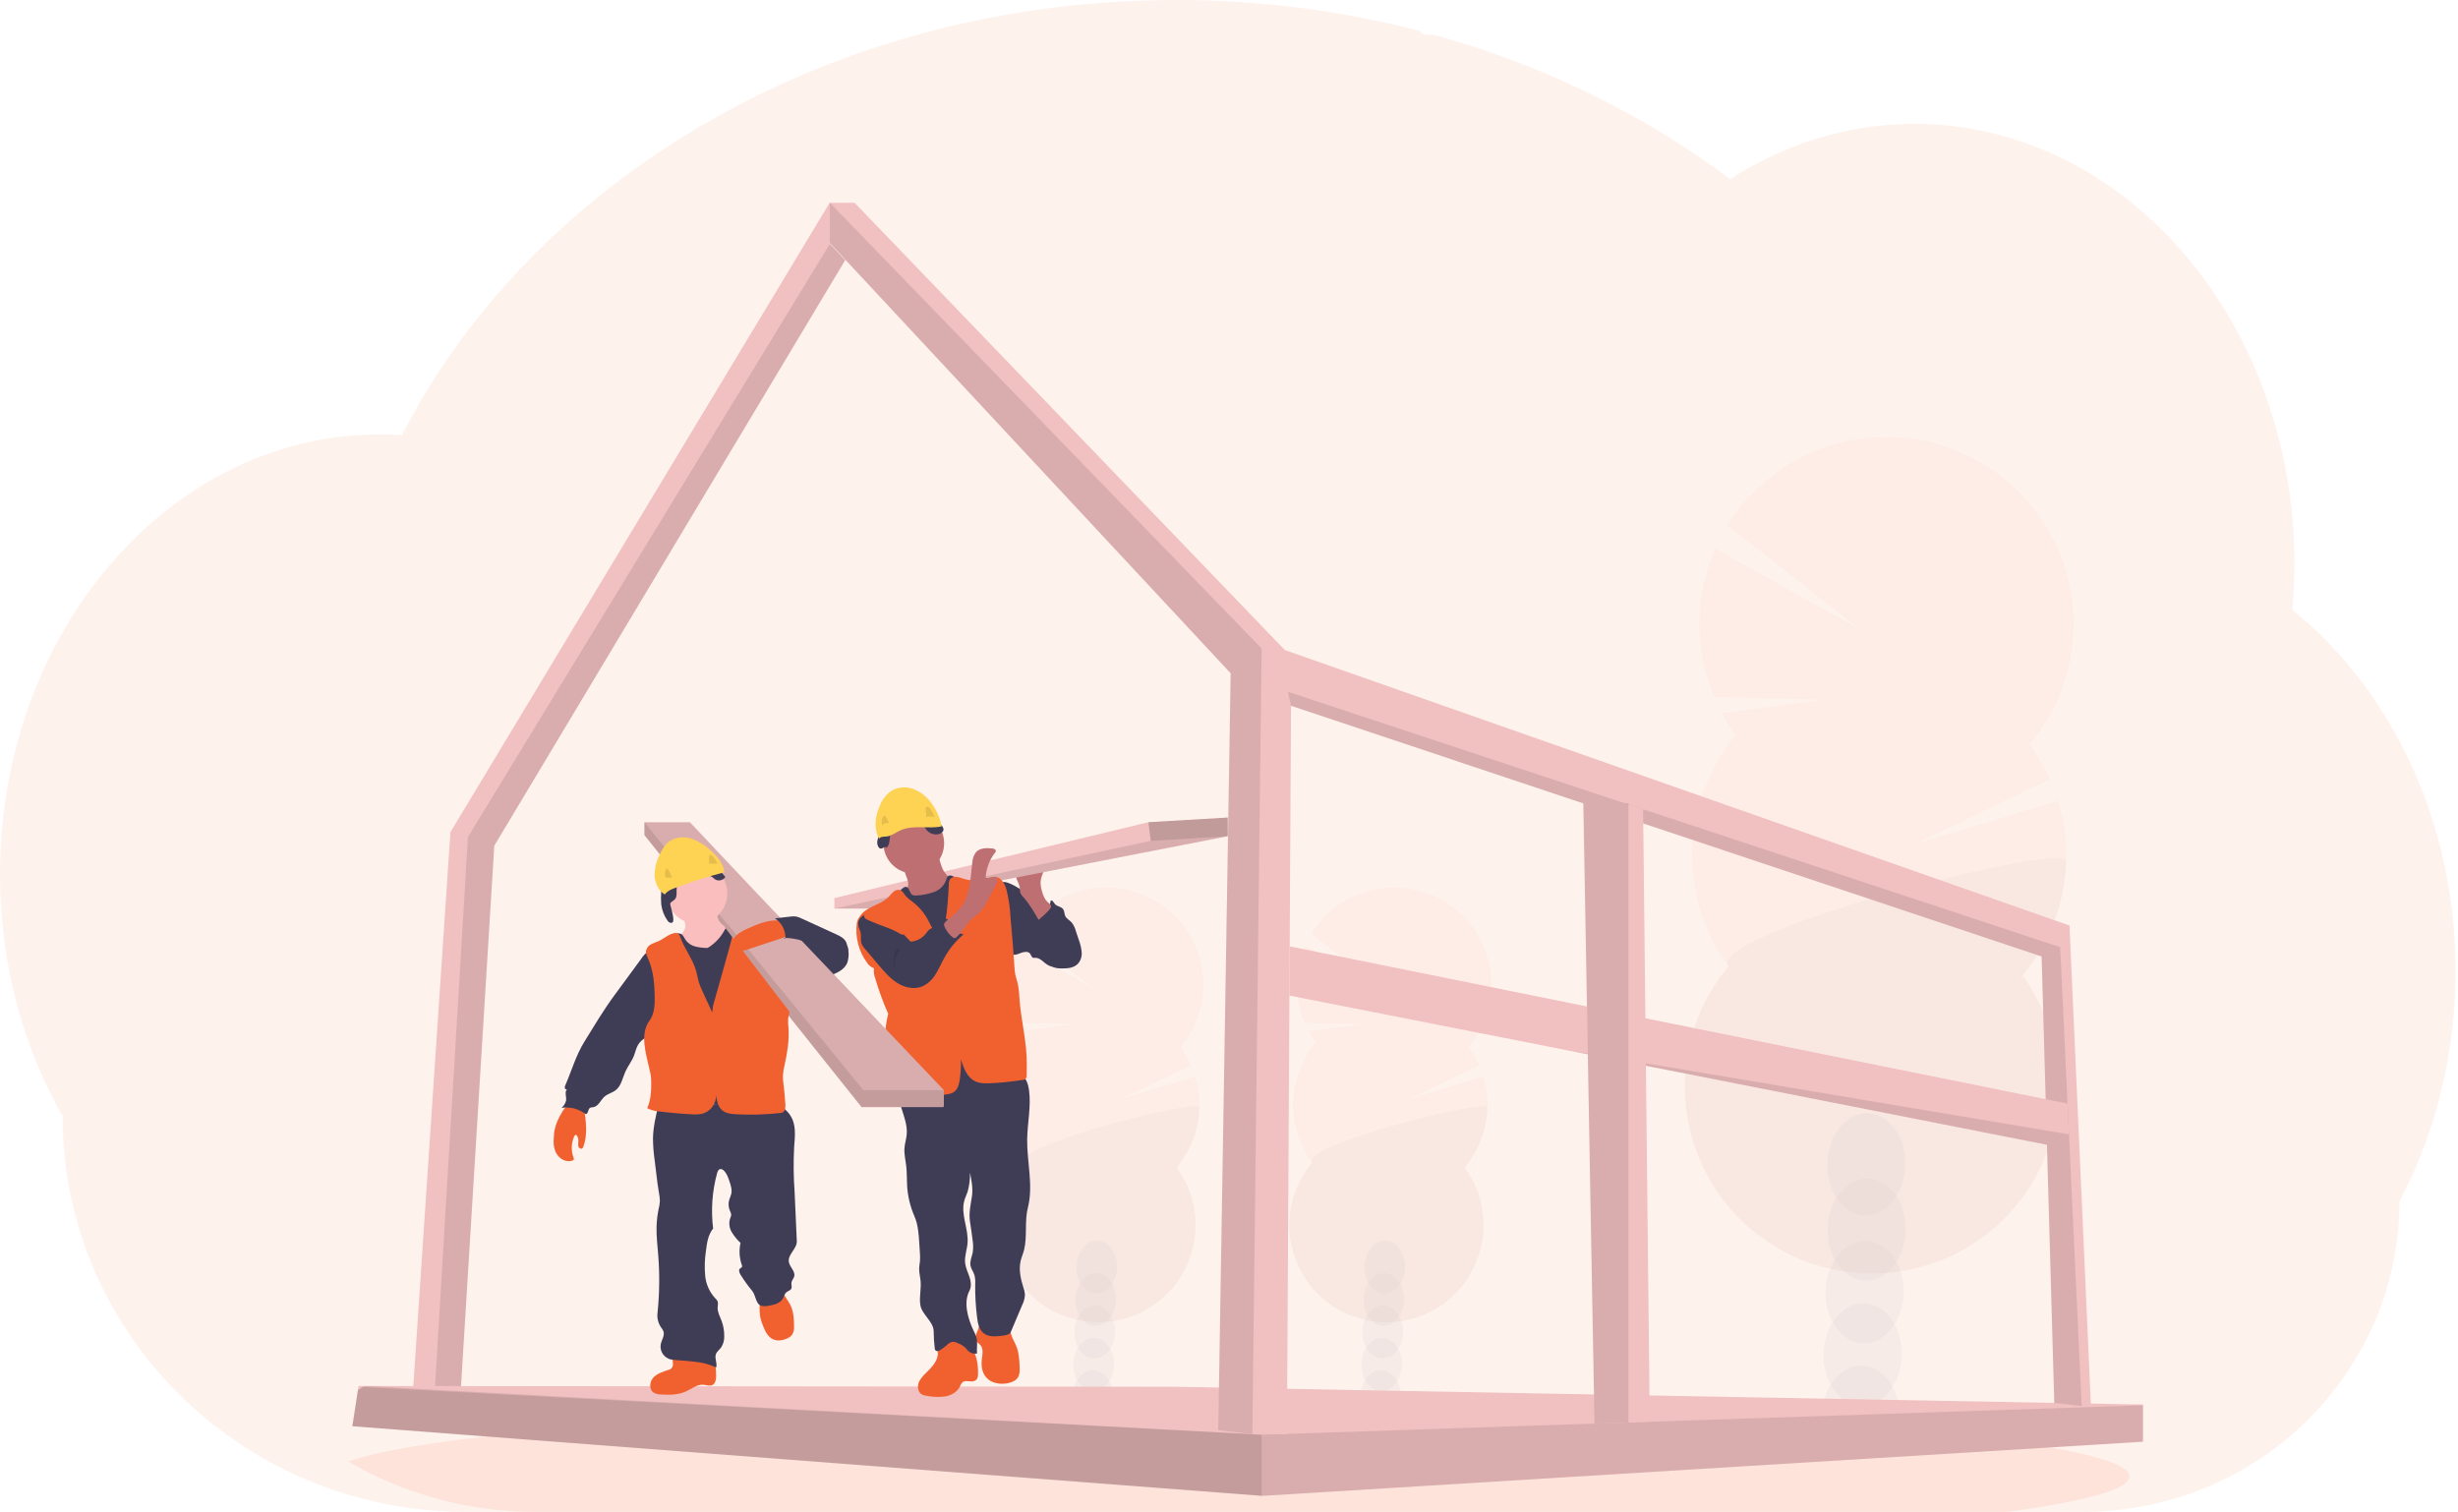 <svg width="673" height="414" viewBox="0 0 673 414" fill="none" xmlns="http://www.w3.org/2000/svg">
<path opacity="0.1" d="M672.336 265.913C672.347 277.13 670.992 288.307 668.3 299.196C667.394 302.865 666.342 306.457 665.143 309.974C663.677 314.314 661.977 318.572 660.052 322.729C659.081 324.832 658.056 326.893 656.975 328.913C656.993 340.415 654.627 351.797 650.028 362.338C641.714 381.251 626.889 396.543 608.255 405.427C596.605 410.993 583.872 413.919 570.964 414H127.641C107.917 414.042 88.533 408.854 71.461 398.964L71.198 398.815C68.767 397.391 66.396 395.882 64.086 394.289C58.889 390.695 54.006 386.665 49.49 382.243C43.378 376.263 37.992 369.582 33.444 362.338C22.763 345.359 17.105 325.697 17.125 305.631C6.308 286.629 0 263.867 0 239.408C0 208.549 10.024 180.398 26.492 159.087C29.925 154.635 33.686 150.446 37.743 146.555C41.745 142.704 46.048 139.179 50.609 136.011C54.258 133.474 58.072 131.183 62.025 129.154C63.675 128.313 65.33 127.519 67.014 126.782C68.493 126.125 69.988 125.513 71.501 124.936C73.316 124.246 75.154 123.612 77.015 123.033C78.876 122.454 80.712 121.947 82.524 121.513C85.187 120.861 87.897 120.332 90.652 119.924C92.935 119.587 95.219 119.353 97.502 119.176C99.317 119.038 101.149 118.964 102.993 118.941H103.992C106.024 118.941 108.045 119.021 110.049 119.158C110.26 118.736 110.488 118.307 110.699 117.89C111.498 116.364 112.326 114.844 113.16 113.358C113.158 113.345 113.158 113.331 113.16 113.318C113.302 113.055 113.445 112.798 113.593 112.547C114.267 111.329 114.969 110.123 115.688 108.929C116.019 108.358 116.345 107.82 116.681 107.283C116.753 107.15 116.831 107.02 116.916 106.895C117.258 106.323 117.606 105.752 117.96 105.18C119.722 102.361 121.554 99.591 123.457 96.871L123.942 96.174C124.239 95.751 124.513 95.339 124.844 94.916C125.632 93.814 126.443 92.705 127.259 91.619C127.83 90.842 128.4 90.07 129.017 89.333C130.501 87.428 132.023 85.523 133.583 83.618C135.144 81.713 136.765 79.833 138.447 77.978C138.675 77.721 138.904 77.469 139.143 77.218L141.581 74.555C141.701 74.429 141.803 74.315 141.917 74.201C142.209 73.886 142.488 73.572 142.802 73.269C144.109 71.88 145.451 70.52 146.798 69.166C153.654 62.33 160.958 55.959 168.66 50.096C168.963 49.856 169.271 49.627 169.574 49.398C171.024 48.307 172.496 47.227 173.969 46.164C182.07 40.346 190.537 35.058 199.319 30.334C199.924 29.985 200.541 29.66 201.163 29.34C209.036 25.17 217.133 21.438 225.417 18.162C229.932 16.373 234.55 14.693 239.197 13.156C242.291 12.138 245.396 11.173 248.541 10.264C253.458 8.847 258.409 7.576 263.394 6.452C278.081 3.153 293.022 1.115 308.055 0.36C312.621 0.128 317.239 0.008 321.909 0C344.439 -0.03 366.881 2.812 388.695 8.458C388.92 8.799 389.229 9.077 389.591 9.266C389.954 9.455 390.358 9.549 390.767 9.538H392.685C393.518 9.767 394.346 9.995 395.179 10.235C399.833 11.576 404.421 13.041 408.942 14.63L410.083 15.041C421.242 19.014 432.098 23.788 442.569 29.328C452.007 34.31 461.095 39.931 469.768 46.153C471.104 47.113 472.421 48.08 473.718 49.056C475.294 48.046 476.896 47.078 478.525 46.153C484.815 42.566 491.495 39.715 498.435 37.655C512.944 33.356 528.296 32.755 543.096 35.906C562.076 39.935 579.258 49.936 593.134 64.16C598.784 69.98 603.814 76.373 608.141 83.236C608.455 83.727 608.769 84.224 609.072 84.727C612.791 90.801 615.987 97.181 618.627 103.797C618.724 104.043 618.821 104.272 618.907 104.512C621.344 110.707 623.309 117.078 624.786 123.57C624.855 123.902 624.935 124.227 625.003 124.559C626.385 130.842 627.323 137.214 627.812 143.629C627.812 143.858 627.812 144.092 627.857 144.332C628.097 147.65 628.219 151.003 628.223 154.39C628.223 157.419 628.12 160.425 627.931 163.408C627.931 163.734 627.886 164.071 627.857 164.408C627.806 165.271 627.732 166.122 627.657 166.991C632.017 170.512 636.097 174.365 639.862 178.518C641.525 180.335 643.134 182.221 644.691 184.175C649.432 190.124 653.598 196.509 657.135 203.245C666.787 221.487 672.336 242.946 672.336 265.913Z" fill="#F2794C"/>
<path opacity="0.1" d="M583.074 404.281C583.074 407.825 570.867 411.146 549.564 414H146.637C128.709 414.038 111.092 409.328 95.575 400.348L95.337 400.213C101.459 397.982 112.509 395.901 127.55 394.023L128.224 393.94C134.968 393.115 142.507 392.331 150.745 391.589C150.953 391.589 151.166 391.558 151.373 391.532C157.91 390.951 164.864 390.406 172.235 389.898C172.468 389.898 172.696 389.856 172.93 389.846C175.773 389.642 178.675 389.448 181.635 389.265L182.777 389.192C204.333 387.853 228.837 386.785 255.41 386.079H255.441C259.163 385.975 262.924 385.883 266.725 385.804C270.952 385.704 275.23 385.615 279.561 385.539C282.865 385.467 286.212 385.415 289.568 385.363H289.646C304.79 385.135 320.438 385.02 336.438 385.02C376.002 385.02 413.398 385.742 446.534 387.039H446.628C451.722 387.236 456.724 387.454 461.6 387.677L465.751 387.874C471.254 388.137 476.615 388.419 481.834 388.72C543.209 392.212 583.074 397.883 583.074 404.281Z" fill="#F16130"/>
<g opacity="0.2">
<path opacity="0.2" d="M383.571 382.639C383.555 383.198 383.491 383.756 383.379 384.304C379.769 383.73 376.137 383.211 372.484 382.748C372.484 382.603 372.484 382.452 372.484 382.302C372.518 380.746 372.966 379.227 373.782 377.901C374.85 376.21 376.474 375.151 378.264 375.208C380.054 375.266 381.605 376.423 382.565 378.171C383.291 379.545 383.638 381.087 383.571 382.639Z" fill="#3F3D56"/>
<path opacity="0.2" d="M383.869 373.772C383.996 369.759 381.615 366.428 378.55 366.331C375.486 366.234 372.899 369.409 372.772 373.421C372.646 377.434 375.027 380.766 378.091 380.863C381.156 380.959 383.743 377.785 383.869 373.772Z" fill="#3F3D56"/>
<path opacity="0.2" d="M384.152 364.889C384.279 360.876 381.898 357.544 378.834 357.447C375.769 357.351 373.182 360.525 373.056 364.538C372.929 368.551 375.31 371.882 378.374 371.979C381.439 372.076 384.026 368.902 384.152 364.889Z" fill="#3F3D56"/>
<path opacity="0.2" d="M384.43 356.005C384.557 351.992 382.176 348.661 379.112 348.564C376.047 348.467 373.46 351.642 373.333 355.655C373.207 359.667 375.588 362.999 378.652 363.096C381.717 363.193 384.304 360.018 384.43 356.005Z" fill="#3F3D56"/>
<path opacity="0.2" d="M384.708 347.122C384.835 343.109 382.454 339.777 379.389 339.681C376.325 339.584 373.738 342.758 373.611 346.771C373.484 350.784 375.866 354.115 378.93 354.212C381.995 354.309 384.581 351.135 384.708 347.122Z" fill="#3F3D56"/>
<path opacity="0.2" d="M360.277 285.484C359.546 284.495 358.887 283.454 358.305 282.371L372.967 280.435L357.185 280.057C355.776 276.715 355.064 273.122 355.092 269.496C355.12 265.871 355.886 262.289 357.346 258.969L378.16 270.618L359.094 255.654C361.017 252.542 363.561 249.861 366.568 247.777C369.574 245.694 372.977 244.252 376.565 243.543C380.153 242.834 383.849 242.872 387.421 243.656C390.994 244.439 394.366 245.951 397.329 248.097C400.291 250.243 402.779 252.976 404.637 256.127C406.495 259.277 407.684 262.777 408.129 266.408C408.575 270.039 408.266 273.722 407.224 277.228C406.182 280.735 404.428 283.988 402.072 286.786C403.209 288.325 404.174 289.983 404.952 291.731L385.709 300.967L406.114 294.829C407.399 299.07 407.606 303.564 406.716 307.904C405.827 312.245 403.868 316.295 401.019 319.688C403.981 323.708 405.753 328.481 406.131 333.46C406.509 338.44 405.478 343.425 403.157 347.847C400.835 352.268 397.316 355.946 393.003 358.462C388.689 360.977 383.755 362.227 378.764 362.07C373.774 361.913 368.928 360.354 364.782 357.572C360.635 354.79 357.355 350.897 355.316 346.338C353.278 341.779 352.563 336.739 353.254 331.793C353.945 326.847 356.014 322.196 359.224 318.37C355.684 313.566 353.862 307.712 354.051 301.748C354.239 295.783 356.426 290.055 360.261 285.484H360.277Z" fill="#F16130"/>
<path opacity="0.1" d="M407.245 303.427C407.063 309.395 404.869 315.126 401.019 319.688C403.981 323.708 405.753 328.481 406.131 333.46C406.509 338.44 405.478 343.425 403.157 347.847C400.835 352.268 397.316 355.946 393.003 358.462C388.689 360.977 383.755 362.227 378.764 362.07C373.774 361.913 368.928 360.354 364.782 357.572C360.635 354.79 357.355 350.897 355.316 346.338C353.278 341.779 352.563 336.739 353.254 331.793C353.945 326.847 356.014 322.196 359.224 318.371C355.815 313.737 407.338 300.443 407.245 303.427Z" fill="black"/>
</g>
<g opacity="0.2">
<path opacity="0.2" d="M304.712 382.639C304.696 383.198 304.632 383.756 304.52 384.304C300.91 383.73 297.278 383.211 293.625 382.748C293.625 382.603 293.625 382.452 293.625 382.302C293.659 380.746 294.107 379.227 294.923 377.901C295.991 376.21 297.615 375.151 299.405 375.208C301.195 375.266 302.746 376.423 303.706 378.171C304.432 379.545 304.779 381.087 304.712 382.639Z" fill="#3F3D56"/>
<path opacity="0.2" d="M305.005 373.774C305.132 369.761 302.75 366.43 299.686 366.333C296.622 366.236 294.035 369.411 293.908 373.424C293.781 377.436 296.162 380.768 299.227 380.865C302.291 380.962 304.878 377.787 305.005 373.774Z" fill="#3F3D56"/>
<path opacity="0.2" d="M305.288 364.891C305.415 360.878 303.033 357.546 299.969 357.45C296.905 357.353 294.318 360.527 294.191 364.54C294.064 368.553 296.445 371.884 299.51 371.981C302.574 372.078 305.161 368.904 305.288 364.891Z" fill="#3F3D56"/>
<path opacity="0.2" d="M305.566 356.007C305.692 351.995 303.311 348.663 300.247 348.566C297.182 348.469 294.596 351.644 294.469 355.657C294.342 359.67 296.723 363.001 299.788 363.098C302.852 363.195 305.439 360.02 305.566 356.007Z" fill="#3F3D56"/>
<path opacity="0.2" d="M305.844 347.124C305.97 343.111 303.589 339.78 300.525 339.683C297.46 339.586 294.873 342.76 294.747 346.773C294.62 350.786 297.001 354.118 300.066 354.214C303.13 354.311 305.717 351.137 305.844 347.124Z" fill="#3F3D56"/>
<path opacity="0.2" d="M281.418 285.484C280.687 284.495 280.029 283.454 279.446 282.371L294.108 280.435L278.326 280.057C276.917 276.715 276.205 273.122 276.233 269.496C276.261 265.871 277.027 262.289 278.487 258.969L299.301 270.618L280.235 255.654C282.158 252.542 284.703 249.861 287.709 247.777C290.715 245.694 294.118 244.252 297.706 243.543C301.294 242.834 304.99 242.872 308.562 243.656C312.135 244.439 315.508 245.951 318.47 248.097C321.432 250.243 323.92 252.976 325.778 256.127C327.636 259.277 328.825 262.777 329.27 266.408C329.716 270.039 329.407 273.722 328.365 277.228C327.323 280.735 325.569 283.988 323.213 286.786C324.35 288.325 325.315 289.983 326.093 291.731L306.85 300.967L327.255 294.829C328.54 299.07 328.747 303.564 327.857 307.904C326.968 312.245 325.009 316.295 322.16 319.688C325.122 323.708 326.894 328.481 327.272 333.46C327.65 338.44 326.619 343.425 324.298 347.847C321.976 352.268 318.458 355.946 314.144 358.462C309.83 360.977 304.896 362.227 299.906 362.07C294.915 361.913 290.069 360.354 285.923 357.572C281.776 354.79 278.496 350.897 276.458 346.338C274.419 341.779 273.704 336.739 274.395 331.793C275.086 326.847 277.155 322.196 280.365 318.37C276.825 313.566 275.004 307.712 275.192 301.748C275.38 295.783 277.567 290.055 281.402 285.484H281.418Z" fill="#F16130"/>
<path opacity="0.1" d="M328.386 303.427C328.204 309.395 326.01 315.126 322.16 319.688C325.122 323.708 326.894 328.481 327.272 333.46C327.65 338.44 326.619 343.425 324.298 347.847C321.976 352.268 318.458 355.946 314.144 358.462C309.83 360.977 304.896 362.227 299.906 362.07C294.915 361.913 290.069 360.354 285.923 357.572C281.776 354.79 278.496 350.897 276.458 346.338C274.419 341.779 273.704 336.739 274.395 331.793C275.086 326.847 277.155 322.196 280.365 318.371C276.956 313.737 328.479 300.443 328.386 303.427Z" fill="black"/>
</g>
<g opacity="0.2">
<path opacity="0.2" d="M520.122 388.315C520.082 389.375 519.956 390.431 519.743 391.47C512.791 390.36 505.789 389.367 498.737 388.492C498.737 388.211 498.737 387.926 498.737 387.636C498.802 384.639 499.666 381.714 501.237 379.162C503.312 375.909 506.425 373.87 509.865 373.974C513.305 374.077 516.298 376.314 518.166 379.681C519.574 382.334 520.25 385.314 520.122 388.315Z" fill="#3F3D56"/>
<path opacity="0.2" d="M520.686 371.232C520.931 363.504 516.344 357.089 510.441 356.902C504.539 356.715 499.556 362.829 499.312 370.557C499.068 378.284 503.655 384.7 509.557 384.887C515.459 385.073 520.442 378.96 520.686 371.232Z" fill="#3F3D56"/>
<path opacity="0.2" d="M521.226 354.129C521.47 346.402 516.883 339.986 510.981 339.799C505.078 339.613 500.095 345.726 499.851 353.454C499.607 361.182 504.194 367.598 510.096 367.784C515.999 367.971 520.982 361.857 521.226 354.129Z" fill="#3F3D56"/>
<path opacity="0.2" d="M521.77 337.027C522.014 329.299 517.427 322.884 511.525 322.697C505.622 322.511 500.64 328.624 500.395 336.352C500.151 344.079 504.738 350.495 510.641 350.682C516.543 350.868 521.526 344.755 521.77 337.027Z" fill="#3F3D56"/>
<path opacity="0.2" d="M521.701 319.146C521.933 311.415 517.334 305.004 511.428 304.826C505.523 304.649 500.548 310.773 500.316 318.505C500.084 326.236 504.683 332.648 510.588 332.825C516.494 333.002 521.469 326.878 521.701 319.146Z" fill="#3F3D56"/>
<path opacity="0.2" d="M475.271 201.28C473.871 199.376 472.604 197.377 471.478 195.298L499.702 191.572L469.325 190.841C466.612 184.409 465.239 177.491 465.291 170.511C465.343 163.531 466.818 156.634 469.626 150.244L509.704 172.664L473.004 143.856C476.715 137.881 481.616 132.734 487.403 128.736C493.19 124.738 499.738 121.975 506.64 120.619C513.541 119.264 520.648 119.344 527.516 120.855C534.385 122.367 540.869 125.277 546.565 129.405C552.26 133.532 557.044 138.788 560.619 144.846C564.194 150.904 566.483 157.633 567.343 164.614C568.204 171.596 567.618 178.68 565.621 185.424C563.625 192.169 560.26 198.43 555.738 203.818C557.924 206.783 559.783 209.975 561.284 213.339L524.236 231.131L563.515 219.301C565.991 227.455 566.394 236.097 564.688 244.446C562.982 252.795 559.221 260.587 553.746 267.116C559.448 274.855 562.858 284.042 563.585 293.628C564.312 303.214 562.327 312.811 557.857 321.321C553.388 329.832 546.614 336.913 538.31 341.755C530.006 346.597 520.508 349.004 510.9 348.701C501.293 348.398 491.965 345.397 483.983 340.042C476 334.687 469.686 327.193 465.761 318.417C461.837 309.642 460.46 299.939 461.79 290.418C463.119 280.897 467.101 271.943 473.279 264.578C466.469 255.33 462.963 244.062 463.325 232.582C463.686 221.102 467.893 210.077 475.271 201.275V201.28Z" fill="#F16130"/>
<path opacity="0.1" d="M565.699 235.817C565.359 247.299 561.155 258.331 553.767 267.126C559.469 274.865 562.878 284.053 563.605 293.638C564.332 303.224 562.348 312.821 557.878 321.332C553.409 329.843 546.635 336.924 538.331 341.765C530.027 346.607 520.528 349.014 510.921 348.711C501.314 348.408 491.986 345.408 484.004 340.052C476.021 334.697 469.707 327.203 465.782 318.428C461.858 309.652 460.481 299.95 461.811 290.429C463.14 280.908 467.121 271.953 473.299 264.589C466.69 255.659 565.881 230.073 565.699 235.817Z" fill="black"/>
</g>
<path d="M112.514 389.229L117.957 389.213H125.63L135.332 231.588L231.41 71.239L227.234 66.756V55.403L123.326 227.873L112.514 389.229Z" fill="#F1C0C0"/>
<path opacity="0.1" d="M118.538 389.213H125.63L135.332 231.588L231.41 71.239L227.234 66.756L128.131 229.186L118.538 389.213Z" fill="black"/>
<path d="M96.478 390.541L345.429 409.595L345.641 409.61L586.571 394.791L586.753 394.781V384.605L321.278 379.733L99.793 379.52H98.174L97.998 380.662L96.478 390.541Z" fill="#F1C0C0"/>
<path opacity="0.1" d="M96.478 390.541L345.429 409.595L345.641 409.61L586.571 394.791L586.753 394.594V384.818H586.54L345.429 392.871L99.793 379.52H99.757L99.321 379.806L97.998 380.662L96.478 390.541Z" fill="black"/>
<path opacity="0.1" d="M96.478 390.541L345.429 409.595V392.871L99.321 379.806L97.998 380.662L96.478 390.541Z" fill="black"/>
<path d="M227.202 66.543L336.956 184.36L333.563 391.6L342.886 392.726L343.042 392.747H352.365L353.481 193.259L558.996 261.917L562.462 384.164L569.964 385.005L572.506 385.29L566.623 253.438L351.784 178.004L233.983 55.522H227.202V66.543Z" fill="#F1C0C0"/>
<path opacity="0.1" d="M352.635 189.445L353.48 193.259L558.996 261.917L562.462 384.164L569.964 385.005L564.081 259.374L352.635 189.445Z" fill="black"/>
<path opacity="0.1" d="M227.202 66.543L336.956 184.36L333.563 391.6L342.886 392.726L345.429 177.578L227.202 55.522V66.543Z" fill="black"/>
<path d="M353.034 272.616L428.412 287.461L428.438 287.466L560.459 313.478L566.503 311.054L566.483 310.629L566.088 302.197L353.112 259.156L353.034 272.616Z" fill="#F1C0C0"/>
<path opacity="0.1" d="M428.438 287.466L560.459 313.477L566.503 311.054L566.483 310.629L428.438 287.466Z" fill="black"/>
<path d="M433.486 219.986L435.525 332.24L436.578 389.831L445.86 389.519L451.701 389.322L449.886 221.61L445.86 220.271L444.978 219.986H433.486Z" fill="#F1C0C0"/>
<path opacity="0.1" d="M433.569 219.96V219.986L435.525 332.24L436.578 389.83L445.86 389.519V219.96H433.569Z" fill="black"/>
<path d="M288.1 248.654C288.645 248.95 289.165 249.288 289.657 249.666C290.238 250.175 290.76 250.747 291.213 251.373C293.439 254.253 295.493 257.6 295.275 261.232C295.28 261.76 295.18 262.284 294.982 262.774C294.783 263.264 294.49 263.71 294.118 264.086C293.2 264.869 291.882 264.905 290.679 264.905C289.371 264.905 287.996 264.905 286.865 264.231C285.734 263.556 284.79 262.244 283.452 262.275C283.263 262.306 283.07 262.306 282.881 262.275C282.419 262.124 282.326 261.517 282.025 261.133C281.506 260.443 280.411 260.614 279.597 260.915C278.782 261.216 277.88 261.668 277.075 261.32C276.609 261.074 276.227 260.692 275.981 260.225C274.056 257.112 273.646 253.371 273.283 249.754C273.06 247.554 271.358 240.051 276.053 241.758C278.129 242.505 280.069 244 281.957 245.095L288.1 248.654Z" fill="#3F3D56"/>
<path d="M283.462 249.396C283.881 249.698 284.39 249.85 284.906 249.83C285.422 249.809 285.916 249.616 286.31 249.282C287.083 248.584 287.575 247.628 287.695 246.594C288.214 246.433 288.479 247.113 288.811 247.528C289.392 248.234 290.575 248.223 291.104 248.976C291.472 249.495 291.389 250.216 291.649 250.802C291.986 251.56 292.821 251.954 293.392 252.566C293.931 253.235 294.32 254.012 294.533 254.844L295.384 257.397C295.791 258.459 296.053 259.571 296.162 260.702C296.216 261.268 296.157 261.839 295.987 262.382C295.818 262.924 295.543 263.427 295.177 263.862C294.035 265.092 292.162 265.222 290.507 265.185C289.955 265.197 289.403 265.133 288.868 264.994C287.4 264.537 286.461 263.058 286.072 261.569C285.683 260.08 285.724 258.518 285.496 256.992C285.249 255.494 284.813 254.033 284.199 252.644C283.742 251.565 282.487 249.956 282.507 248.81C282.881 248.81 283.151 249.152 283.462 249.396Z" fill="#3F3D56"/>
<path d="M285.325 244.14C285.082 243.403 284.941 242.637 284.904 241.862C284.904 240.305 285.615 238.842 286.331 237.451L280.401 238.256C279.685 238.354 278.886 238.5 278.481 239.096C278.328 239.392 278.247 239.72 278.247 240.054C278.247 240.387 278.328 240.715 278.481 241.011C278.779 241.603 279.015 242.224 279.187 242.863C279.2 243.423 279.265 243.981 279.379 244.529C279.564 244.932 279.822 245.296 280.142 245.603C281.838 247.481 283.109 249.697 284.375 251.892C284.339 251.83 287.95 249.033 287.804 248.12C287.721 247.601 286.679 246.978 286.347 246.48C285.888 245.757 285.543 244.968 285.325 244.14Z" fill="#BE6F72"/>
<path d="M336.168 223.867V228.978L248.66 246.049L244.121 248.799H228.458V245.92L314.435 225.144L336.168 223.867Z" fill="#F1C0C0"/>
<path opacity="0.1" d="M336.168 228.978L248.66 246.049L244.121 248.799H228.458L315.073 230.26L336.168 228.978Z" fill="black"/>
<path d="M265.911 368.956C264.936 367.775 263.59 366.959 262.092 366.64C260.594 366.322 259.033 366.52 257.662 367.202C257.368 367.34 257.109 367.542 256.904 367.794C256.385 368.52 256.717 369.521 256.764 370.419C256.883 372.609 255.14 374.389 253.573 375.919C252.733 376.739 251.877 377.616 251.498 378.732C251.119 379.847 251.4 381.264 252.417 381.845C252.86 382.067 253.343 382.201 253.838 382.239C255.496 382.563 257.197 382.61 258.871 382.379C260.526 382.063 262.149 381.124 262.865 379.598C263.003 379.185 263.232 378.807 263.535 378.493C264.448 377.772 265.848 378.617 266.886 378.104C267.742 377.678 267.778 377.009 267.789 376.127C267.82 373.688 267.457 370.928 265.911 368.956Z" fill="#F16130"/>
<path d="M278.362 368.863C279 370.544 279.089 372.375 279.172 374.171C279.218 375.208 279.249 376.319 278.689 377.196C278.129 378.073 277.034 378.535 275.986 378.752C273.823 379.199 271.317 378.778 269.921 377.061C268.852 375.748 268.629 373.948 268.826 372.246C268.992 370.85 269.345 369.215 268.344 368.224C268.085 367.96 267.747 367.773 267.509 367.488C266.99 366.855 267.073 365.9 267.353 365.122C267.718 364.377 267.991 363.591 268.168 362.781C268.209 362.397 275.192 363.051 275.836 363.368C276.712 363.798 276.577 364.52 276.842 365.391C277.21 366.605 277.916 367.7 278.362 368.863Z" fill="#F16130"/>
<path d="M279.644 294.321C281.013 295.208 281.542 296.951 281.755 298.57C282.341 303.007 281.314 307.49 281.236 311.968C281.164 318.241 282.98 324.628 281.428 330.704C280.5 334.337 281.288 338.488 280.417 342.156C280.157 343.246 279.68 344.273 279.431 345.363C278.912 347.724 279.457 350.193 280.188 352.502C280.422 353.125 280.57 353.776 280.629 354.438C280.594 355.457 280.336 356.456 279.872 357.364L276.759 364.727C276.411 365.552 275.042 365.687 274.165 365.796C272.515 365.993 270.673 366.133 269.361 365.111C268.048 364.089 267.732 362.377 267.529 360.779C267.141 357.711 266.968 354.619 267.011 351.527C267.068 350.72 266.996 349.909 266.798 349.125C266.513 348.237 265.885 347.469 265.714 346.53C265.496 345.316 266.113 344.123 266.341 342.898C266.498 341.78 266.48 340.644 266.289 339.53C266.087 337.87 265.854 336.21 265.589 334.56C265.216 332.251 265.75 329.973 266.108 327.659C266.445 325.484 266.015 323.269 265.589 321.11C265.626 322.862 265.407 324.61 264.941 326.299C264.666 327.124 264.271 327.913 264.033 328.753C262.969 332.526 265.236 336.485 264.915 340.392C264.764 342.218 264.048 344.024 264.251 345.824C264.391 347.142 265.003 348.351 265.423 349.607C265.843 350.863 266.061 352.3 265.423 353.473C263.737 356.659 264.998 360.991 266.507 364.26C266.814 364.84 267.081 365.44 267.306 366.056C267.753 367.529 267.379 369.112 267.498 370.648C267.064 370.719 266.619 370.69 266.197 370.563C265.776 370.436 265.388 370.215 265.065 369.916C264.837 369.677 264.65 369.397 264.427 369.148C263.804 368.554 263.066 368.093 262.258 367.794C261.784 367.528 261.244 367.404 260.702 367.436C260.132 367.595 259.619 367.914 259.223 368.354C258.71 368.805 258.166 369.22 257.594 369.594C257.351 369.781 257.066 369.908 256.764 369.963C256.612 369.986 256.457 369.961 256.32 369.891C256.183 369.822 256.072 369.71 256.002 369.574C255.969 369.487 255.95 369.396 255.944 369.304C255.752 367.737 255.65 366.16 255.638 364.582C255.638 361.868 252.391 360 251.981 357.318C251.654 355.154 252.261 352.949 252.059 350.769C251.96 349.649 251.649 348.549 251.669 347.428C251.669 346.701 251.835 345.991 251.893 345.269C251.94 344.469 251.928 343.666 251.856 342.867L251.695 340.361C251.54 337.886 251.369 335.359 250.393 333.096C249.237 330.455 248.552 327.631 248.37 324.753C248.266 322.937 248.333 321.121 248.126 319.299C247.939 317.655 247.524 316.02 247.643 314.37C247.742 313.094 248.162 311.859 248.261 310.582C248.463 308.128 247.529 305.741 246.798 303.391C246.066 301.04 245.527 298.435 246.487 296.168C246.624 295.796 246.852 295.464 247.151 295.203C247.519 294.959 247.937 294.803 248.375 294.746C257.276 292.876 266.4 292.294 275.467 293.018C276.945 293.102 278.38 293.549 279.644 294.321Z" fill="#3F3D56"/>
<path d="M250.191 239.211C254.781 239.211 258.502 235.489 258.502 230.898C258.502 226.307 254.781 222.586 250.191 222.586C245.601 222.586 241.88 226.307 241.88 230.898C241.88 235.489 245.601 239.211 250.191 239.211Z" fill="#BE6F72"/>
<path d="M248.582 241.281C248.702 241.756 248.702 242.253 248.582 242.728C248.452 243.06 248.268 243.369 248.038 243.642C247.233 244.68 246.343 245.648 245.376 246.537C245.869 247.637 246.755 248.513 247.861 248.991C248.959 249.459 250.111 249.788 251.291 249.972C251.879 250.127 252.492 250.169 253.096 250.097C253.653 249.957 254.18 249.718 254.653 249.391L259.27 246.625C259.967 246.248 260.612 245.782 261.19 245.24C262.036 244.369 262.516 243.206 262.528 241.992C262.55 241.774 262.49 241.556 262.362 241.379C262.185 241.225 261.963 241.132 261.729 241.115C260.105 240.757 258.824 239.439 258.097 237.944C257.441 236.413 257.016 234.791 256.837 233.134L251.913 235.729C251.182 236.118 250.455 236.507 249.698 236.844C249.215 237.062 248.24 237.244 247.898 237.685C247.244 238.5 248.411 240.3 248.582 241.281Z" fill="#BE6F72"/>
<path d="M245.407 245.027C244.706 245.602 244.159 246.342 243.815 247.18C243.493 248.218 243.815 249.313 244.105 250.34C245.467 254.719 246.507 259.192 247.218 263.722C247.654 266.836 247.815 269.995 248.027 273.145C248.463 279.569 249.096 289.811 249.942 296.194C253.055 296.334 256.09 295.426 259.177 295.094C264.946 294.481 270.886 295.882 276.536 294.575C275.166 289.163 273.797 279.922 272.427 274.515C271.821 272.385 271.401 270.206 271.172 268.003C271.052 266.42 271.125 264.833 271.146 263.24C271.192 260.126 271.021 257.013 270.85 253.9C270.653 250.268 270.456 246.636 269.594 243.081C269.534 242.628 269.322 242.209 268.992 241.893C268.474 241.514 267.799 241.649 267.182 241.732C265.291 241.972 263.378 241.519 261.797 240.456C261.112 239.989 260.193 239.418 259.555 239.937C259.283 240.25 259.103 240.633 259.037 241.042C258.754 241.776 258.318 242.441 257.758 242.994C257.198 243.546 256.527 243.972 255.789 244.244C254.31 244.779 252.762 245.097 251.192 245.188C250.712 245.291 250.211 245.235 249.765 245.027C249.029 244.576 248.977 242.952 248.048 242.843C247.234 242.749 245.957 244.503 245.407 245.027Z" fill="#3F3D56"/>
<path d="M257.682 257.698C255.768 255.866 254.928 253.21 253.532 250.953C252.582 249.435 251.368 248.099 249.947 247.009C249.233 246.537 248.578 245.982 247.996 245.354C247.503 244.747 247.13 243.937 246.383 243.704C246.074 243.637 245.754 243.646 245.449 243.73C245.145 243.814 244.865 243.97 244.634 244.186C244.177 244.622 243.744 245.083 243.337 245.567C241.138 247.845 237.272 248.161 235.529 250.797C235.059 251.356 234.739 252.026 234.601 252.743C234.099 256.579 235.091 260.462 237.371 263.587C237.813 264.312 238.491 264.862 239.291 265.144C239.182 266.111 239.31 267.091 239.664 267.998C240.625 271.282 241.805 274.497 243.197 277.623C242.864 278.846 242.632 280.093 242.502 281.354C242.139 284.524 242.476 287.741 242.134 290.917C241.854 293.511 241.096 296.038 241.07 298.638C241.07 299.053 241.106 299.546 241.464 299.758C241.655 299.856 241.868 299.901 242.082 299.888L248.463 300.08C252.167 300.189 255.908 300.298 259.555 299.613C260.041 299.541 260.512 299.392 260.951 299.172C262.186 298.482 262.596 296.925 262.793 295.54C263.05 293.743 263.153 291.927 263.099 290.112C263.872 292.556 264.79 295.083 267.125 296.142C268.359 296.702 269.771 296.661 271.125 296.624C274.043 296.494 276.952 296.195 279.836 295.727C280.013 295.749 280.194 295.729 280.362 295.669C280.531 295.608 280.683 295.509 280.807 295.38C280.93 295.25 281.022 295.093 281.074 294.922C281.126 294.751 281.137 294.57 281.107 294.393L281.138 291.56C281.2 285.806 279.773 280.306 279.218 274.577C279.042 272.771 279.057 270.945 278.616 269.176C278.435 268.434 278.17 267.707 278.009 266.96C277.871 266.228 277.784 265.488 277.75 264.744L277.345 259.037C277.153 256.396 276.878 253.848 276.676 251.212C276.565 248.645 276.193 246.097 275.566 243.605C275.114 242.049 274.175 240.284 272.551 240.092C271.685 239.994 270.845 240.373 270.02 240.637C267.992 241.276 265.816 241.267 263.794 240.611C263.169 240.365 262.518 240.191 261.854 240.092C261.519 240.047 261.179 240.091 260.867 240.221C260.555 240.35 260.283 240.56 260.079 240.829C259.878 241.235 259.783 241.685 259.804 242.137C259.56 247.32 259.109 252.66 257.682 257.698Z" fill="#F16130"/>
<path d="M249.335 257.854C246.943 255.332 244.489 252.764 241.407 251.16C240.193 250.527 238.813 250.05 237.47 250.289C236.126 250.527 234.876 251.695 234.938 253.059C234.979 253.905 235.493 254.652 235.654 255.482C235.841 256.416 235.571 257.413 235.861 258.316C236.097 258.911 236.45 259.452 236.899 259.909L240.572 264.262C242.129 266.078 243.685 267.92 245.688 269.176C247.69 270.431 250.284 271.018 252.484 270.125C254.049 269.398 255.35 268.203 256.209 266.706C257.122 265.253 257.765 263.665 258.621 262.166C259.954 259.77 261.712 257.637 263.81 255.872C262.73 255.591 261.376 255.197 260.697 254.315C260.503 254.035 260.338 253.736 260.204 253.423L259.363 251.606C259.078 251.592 258.792 251.636 258.524 251.737C258.256 251.838 258.012 251.993 257.807 252.193C257.447 252.609 257.06 253.003 256.65 253.371C255.918 253.921 254.928 254.071 254.263 254.699C254.007 254.969 253.774 255.26 253.568 255.571C253.066 256.231 252.428 256.776 251.698 257.17C250.968 257.564 250.162 257.797 249.335 257.854Z" fill="#3F3D56"/>
<path d="M264.002 247.004C265.802 243.719 265.719 239.781 266.232 236.071C266.288 235.089 266.633 234.145 267.223 233.357C268.261 232.185 270.092 232.169 271.659 232.32C272.121 232.372 272.697 232.59 272.671 233.051C272.634 233.217 272.554 233.369 272.437 233.492C270.919 235.453 270.026 237.825 269.874 240.3C270.689 240.866 271.95 239.703 272.733 240.3C273.252 240.736 273.013 241.597 272.702 242.22C271.979 243.662 271.234 245.095 270.466 246.516C269.853 247.769 269.054 248.922 268.095 249.936C267.436 250.569 266.663 251.067 265.994 251.689C264.437 253.147 263.498 255.207 261.89 256.629C261.754 256.776 261.57 256.87 261.371 256.894C261.167 256.879 260.974 256.793 260.826 256.65C260.023 255.996 259.357 255.19 258.865 254.279C258.253 253.147 258.347 252.815 259.311 252.016C261.117 250.589 262.876 249.059 264.002 247.004Z" fill="#BE6F72"/>
<path d="M246.326 255.623C246.637 255.815 247.021 256.033 247.363 255.872C247.503 255.787 247.622 255.672 247.711 255.534C248.304 254.743 248.799 253.882 249.184 252.971C249.251 252.842 249.288 252.701 249.293 252.556C249.293 252.224 248.998 251.98 248.723 251.788C247.249 250.849 245.665 250.096 244.007 249.547C242.637 249.028 241.205 248.576 239.752 248.706C239.207 248.743 238.674 248.889 238.186 249.137C237.698 249.385 237.266 249.729 236.915 250.148C235.877 251.482 237.615 251.887 238.704 252.369C241.226 253.516 243.955 254.18 246.326 255.623Z" fill="#F16130"/>
<path opacity="0.1" d="M244.691 264.444C244.674 264.562 244.684 264.683 244.722 264.796C244.76 264.91 244.824 265.013 244.909 265.097C245.06 264.361 244.863 263.582 245.018 262.84C245.247 261.725 246.331 260.884 246.424 259.763C244.437 259.374 244.707 263.24 244.691 264.444Z" fill="black"/>
<path opacity="0.2" d="M336.168 223.867V228.978L315.073 230.26L314.435 225.144L336.168 223.867Z" fill="black"/>
<path d="M242.71 232.133C244.027 231.059 243.265 228.807 244.157 227.364C244.676 226.576 245.553 226.161 246.414 225.808C247.453 225.321 248.567 225.013 249.708 224.895C250.28 224.84 250.857 224.914 251.396 225.113C251.934 225.311 252.422 225.629 252.821 226.041C253.158 226.425 253.387 226.892 253.703 227.292C254.095 227.758 254.606 228.109 255.181 228.308C255.757 228.507 256.375 228.547 256.972 228.423C257.662 228.267 258.378 227.743 258.331 227.038C258.253 226.608 258.034 226.217 257.708 225.927L256.225 224.282C254.538 222.414 252.666 220.432 250.191 219.965C248.468 219.638 246.704 220.1 245.044 220.655C244.375 220.878 243.623 221.21 243.436 221.89C243.311 222.357 243.498 222.866 243.389 223.338C243.177 224.277 241.973 224.594 241.413 225.382C240.852 226.171 241.023 227.105 240.863 227.977C240.702 228.848 240.235 229.699 240.178 230.602C240.141 231.147 240.416 232.159 241.029 232.356C241.641 232.553 242.331 231.484 242.71 232.133Z" fill="#3F3D56"/>
<path d="M257.828 226.29C257.39 224.007 256.447 221.851 255.068 219.981C253.841 218.233 252.135 216.878 250.155 216.079C249.165 215.692 248.1 215.534 247.041 215.618C245.981 215.702 244.955 216.024 244.038 216.561C242.677 217.533 241.617 218.869 240.982 220.417C239.638 223.312 239.14 226.851 240.702 229.632C241.324 228.874 242.393 229.217 243.337 228.942C244.52 228.605 245.522 227.816 246.647 227.323C250.046 225.823 254.196 227.038 257.828 226.29Z" fill="#FED253"/>
<path opacity="0.1" d="M241.496 226.13C241.376 225.196 241.298 224.111 241.962 223.447C241.995 223.406 242.038 223.374 242.085 223.352C242.133 223.331 242.185 223.32 242.237 223.322C242.284 223.337 242.326 223.362 242.363 223.394C242.4 223.426 242.429 223.465 242.45 223.509C242.833 224.114 243.16 224.753 243.426 225.419C243.039 225.33 242.634 225.359 242.264 225.502C241.894 225.645 241.576 225.896 241.35 226.223" fill="black"/>
<path opacity="0.1" d="M253.62 223.494L253.433 221.641C253.403 221.489 253.416 221.331 253.47 221.185C253.548 221.062 253.669 220.974 253.809 220.935C253.948 220.897 254.098 220.912 254.227 220.977C254.482 221.119 254.693 221.329 254.834 221.584C255.266 222.247 255.624 222.955 255.903 223.696C255.067 223.535 254.208 223.546 253.376 223.727" fill="black"/>
<path opacity="0.1" d="M258.264 298.674V302.908L254.689 303.147H235.887V298.674H258.264Z" fill="black"/>
<path d="M258.263 298.674V303.147H235.887L176.442 228.672V225.154H188.904L258.263 298.674Z" fill="#F1C0C0"/>
<path opacity="0.1" d="M258.263 298.674V303.147H235.887L176.442 228.672V225.154H188.904L258.263 298.674Z" fill="black"/>
<path opacity="0.1" d="M258.263 298.674V303.147H235.887L176.442 228.672V225.154L236.209 298.674H258.263Z" fill="black"/>
<path d="M184.235 373.32C184.274 373.53 184.269 373.747 184.221 373.955C184.173 374.164 184.082 374.36 183.954 374.532C183.827 374.704 183.665 374.848 183.479 374.954C183.294 375.061 183.088 375.128 182.875 375.151C181.433 375.639 179.903 376.122 178.88 377.227C177.858 378.332 177.656 380.382 178.88 381.279C179.506 381.657 180.225 381.853 180.956 381.845C183.306 382.006 185.755 381.975 187.887 380.978C189.412 380.273 190.849 379.069 192.525 379.178C193.392 379.23 194.315 379.635 195.088 379.24C195.861 378.846 196.079 377.746 196.084 376.827C196.104 374.91 195.815 373.002 195.228 371.177C195.15 370.928 191.851 370.736 191.456 370.658L187.456 370.139C186.699 370.04 185.065 369.47 184.468 370.103C183.871 370.736 184.235 372.567 184.235 373.32Z" fill="#F16130"/>
<path d="M208.105 360.369C208.274 361.303 208.549 362.215 208.925 363.087C209.48 364.499 210.191 365.998 211.55 366.683C212.785 367.301 214.3 367.078 215.555 366.491C216.079 366.274 216.538 365.926 216.888 365.479C217.293 364.773 217.474 363.961 217.407 363.15C217.407 361.142 217.288 359.066 216.37 357.281C215.581 355.725 214.206 354.386 214.185 352.663L209.459 353.576C209.206 353.601 208.965 353.696 208.764 353.851C208.614 354.009 208.51 354.205 208.463 354.417C207.958 356.359 207.837 358.38 208.105 360.369Z" fill="#F16130"/>
<path d="M151.664 311.075C151.467 312.746 151.55 314.536 152.421 315.979C153.293 317.421 155.129 318.376 156.717 317.8C156.798 317.779 156.875 317.742 156.941 317.691C157.008 317.641 157.064 317.577 157.106 317.504C157.148 317.329 157.124 317.144 157.039 316.985C156.338 315.114 156.395 313.044 157.199 311.215C157.303 310.977 157.526 310.696 157.77 310.79C157.872 310.841 157.954 310.925 158.004 311.028C158.255 311.463 158.38 311.959 158.367 312.461C158.294 312.915 158.28 313.377 158.325 313.836C158.424 314.282 158.901 314.702 159.316 314.51C159.436 314.436 159.54 314.339 159.621 314.224C159.702 314.109 159.759 313.979 159.788 313.841C160.945 310.494 160.421 306.836 159.892 303.334C159.897 303.253 159.883 303.173 159.853 303.098C159.823 303.023 159.777 302.956 159.718 302.901C159.659 302.846 159.589 302.805 159.512 302.78C159.436 302.755 159.355 302.748 159.275 302.758C156.826 302.514 155.487 301.927 154.087 304.205C152.883 306.125 151.664 308.766 151.664 311.075Z" fill="#F16130"/>
<path d="M180.292 302.56C179.565 305.58 178.834 308.636 178.787 311.739C178.8 313.672 178.945 315.602 179.223 317.514L179.768 322.008C179.954 323.523 180.136 325.033 180.401 326.532C180.569 327.305 180.662 328.092 180.676 328.883C180.625 329.662 180.501 330.435 180.307 331.192C179.981 332.781 179.799 334.396 179.762 336.018C179.705 338.612 180.027 341.206 180.229 343.801C180.633 348.971 180.573 354.167 180.048 359.326C179.838 360.718 180.141 362.139 180.899 363.326C181.206 363.7 181.46 364.116 181.651 364.561C182.04 365.749 181.132 366.938 180.899 368.157C180.749 369.108 180.983 370.079 181.55 370.857C182.116 371.636 182.968 372.157 183.918 372.308C188.069 372.801 192.333 372.578 196.074 374.477C196.468 373.325 195.607 372.017 196.001 370.845C196.25 370.118 196.935 369.646 197.402 369.034C198.029 368.101 198.342 366.992 198.294 365.869C198.313 364.403 198.052 362.946 197.527 361.578C197.086 360.436 196.453 359.31 196.489 358.085C196.489 357.484 196.702 356.851 196.458 356.295C196.291 355.976 196.063 355.693 195.789 355.46C194.238 353.761 193.285 351.602 193.075 349.311C192.873 347.038 192.946 344.749 193.293 342.493C193.547 340.345 193.89 338.078 195.254 336.402C194.621 331.32 194.993 326.163 196.349 321.224C196.484 320.768 196.696 320.239 197.163 320.13C197.349 320.111 197.536 320.136 197.71 320.205C197.883 320.274 198.037 320.383 198.159 320.524C198.974 321.287 199.363 322.392 199.716 323.45C200.105 324.597 200.499 325.822 200.204 326.994C200.079 327.513 199.83 327.97 199.685 328.468C199.369 329.469 199.424 330.55 199.84 331.514C200.043 331.866 200.17 332.256 200.214 332.66C200.166 333.007 200.061 333.344 199.903 333.657C199.71 334.271 199.649 334.918 199.723 335.557C199.797 336.197 200.005 336.813 200.333 337.367C200.995 338.469 201.81 339.47 202.756 340.34C202.304 342.331 202.421 344.41 203.093 346.338C203.142 346.425 203.173 346.521 203.184 346.619C203.196 346.718 203.188 346.818 203.161 346.914C203.067 347.111 202.829 347.184 202.642 347.324C202.123 347.749 202.445 348.554 202.792 349.109C203.745 350.633 204.797 352.092 205.942 353.478C206.979 354.718 206.886 357.11 208.432 357.556C209.082 357.697 209.754 357.697 210.403 357.556C211.929 357.323 213.63 356.882 214.377 355.533C214.684 354.977 214.808 354.303 215.285 353.888C215.763 353.473 216.38 353.4 216.645 352.902C216.909 352.404 216.614 351.75 216.702 351.174C216.79 350.598 217.293 350.136 217.454 349.529C217.838 348.128 216.204 346.976 215.981 345.544C215.659 343.469 218.274 341.912 218.165 339.837C217.936 335.327 217.791 330.798 217.558 326.289C217.265 322.25 217.223 318.196 217.433 314.152C217.615 311.635 217.952 309 217.029 306.659C215.7 303.359 212.038 301.507 208.494 301.154C204.951 300.801 201.418 301.642 197.905 302.192C192.076 303.09 186.153 303.214 180.292 302.56Z" fill="#3F3D56"/>
<path d="M190.823 252.966C195.414 252.966 199.135 249.244 199.135 244.654C199.135 240.063 195.414 236.341 190.823 236.341C186.233 236.341 182.512 240.063 182.512 244.654C182.512 249.244 186.233 252.966 190.823 252.966Z" fill="#FBBEBE"/>
<path d="M187.441 254.517C187.158 255.175 186.684 255.732 186.079 256.114C185.474 256.497 184.768 256.687 184.053 256.66C183.752 257.906 184.473 259.161 185.298 260.142C187.011 262.136 189.225 263.636 191.711 264.489C194.197 265.342 196.865 265.516 199.441 264.994C200.443 264.814 201.394 264.417 202.227 263.831C203.35 262.894 204.103 261.588 204.354 260.147C204.593 258.716 204.661 257.262 204.556 255.815C204.585 255.529 204.504 255.243 204.328 255.016C204.121 254.855 203.864 254.771 203.602 254.777C201.848 254.621 200.017 254.554 198.476 253.692C196.935 252.831 195.84 250.885 196.582 249.287C196.463 249.536 193.433 249.656 193.034 249.707C191.783 249.884 190.533 250.081 189.288 250.309C188.689 250.342 188.098 250.454 187.529 250.641C186.777 251.031 187.057 250.839 187.233 251.544C187.498 252.623 187.887 253.397 187.441 254.517Z" fill="#FBBEBE"/>
<path d="M193.765 259.571C192.646 259.584 191.529 259.46 190.44 259.203C189.34 258.946 188.37 258.299 187.711 257.382C187.327 256.8 187.078 256.069 186.466 255.742C185.464 255.223 184.323 256.1 183.524 256.904C182.796 257.697 181.953 258.376 181.023 258.917C179.913 259.504 178.616 259.711 177.568 260.401C176.749 261.02 176.047 261.779 175.493 262.643L168.141 272.657C165.189 276.684 162.621 281.006 159.991 285.256C157.713 288.935 156.52 293.169 154.803 297.138C154.667 297.381 154.61 297.66 154.642 297.937C154.704 298.207 155.031 298.425 155.259 298.269C154.486 299.037 155.166 300.345 154.984 301.424C154.778 302.179 154.347 302.854 153.749 303.359C154.891 303.21 156.051 303.265 157.174 303.52C158.334 303.849 159.429 304.376 160.411 305.077C161.039 304.978 160.982 303.863 161.449 303.448C161.729 303.204 162.144 303.235 162.512 303.162C163.897 302.892 164.447 301.227 165.511 300.288C166.398 299.504 167.653 299.25 168.593 298.513C170.118 297.314 170.445 295.182 171.244 293.413C171.923 291.913 172.992 290.605 173.589 289.069C173.978 288.073 174.165 286.994 174.72 286.076C175.607 284.592 177.277 283.803 178.87 283.092C179.877 282.641 180.945 282.174 182.03 282.246C181.973 284.659 181.667 287.035 182.191 289.391C182.372 290.221 182.626 291.031 182.844 291.856C183.835 295.571 184.069 299.442 184.115 303.271C186.499 302.726 188.934 302.434 191.379 302.399C193.303 302.342 195.223 302.591 197.148 302.555C199.431 302.514 201.687 302.073 203.97 301.917C206.253 301.761 208.639 301.917 210.658 302.955C210.494 299.666 210.586 296.37 210.933 293.096L211.482 287.938C211.607 286.44 211.837 284.952 212.172 283.486C212.473 282.303 212.909 281.162 213.241 279.984C214.409 275.833 214.196 271.402 213.973 267.079C213.859 264.859 213.003 262.674 211.996 260.697C211.632 259.963 211.216 259.255 210.751 258.58C209.535 256.904 207.914 255.564 206.04 254.684C204.165 253.803 202.099 253.412 200.032 253.547C199.768 253.555 199.508 253.611 199.265 253.713C198.827 253.994 198.485 254.401 198.284 254.881C197.211 256.81 195.653 258.427 193.765 259.571Z" fill="#3F3D56"/>
<path d="M183.513 247.409C183.747 246.89 184.375 246.698 184.759 246.283C185.495 245.494 185.163 244.233 185.277 243.169C185.464 241.613 186.756 240.31 188.235 239.755C189.743 239.271 191.347 239.17 192.904 239.459C193.653 239.514 194.377 239.755 195.01 240.16C195.28 240.357 195.529 240.611 195.783 240.793C196.247 241.073 196.801 241.161 197.329 241.038C197.856 240.915 198.314 240.59 198.606 240.134C196.769 237.924 194.735 235.589 191.944 234.909C190.987 234.713 190.011 234.621 189.034 234.634C187.742 234.608 186.408 234.587 185.215 235.08C183.591 235.749 182.45 237.291 181.864 238.951C181.351 240.634 181.077 242.381 181.049 244.14C180.943 245.313 180.943 246.494 181.049 247.668C181.25 249.271 181.845 250.799 182.782 252.115C182.909 252.319 183.088 252.486 183.301 252.597C185.667 253.635 183.322 247.839 183.513 247.409Z" fill="#3F3D56"/>
<path d="M198.336 238.852C198.05 236.408 196.307 234.39 194.455 232.766C192.962 231.358 191.184 230.287 189.241 229.627C187.285 229.051 185.034 229.175 183.358 230.343C182.009 231.282 181.153 232.776 180.494 234.281C179.628 236.057 179.2 238.014 179.244 239.989C179.373 241.95 180.328 243.937 182.03 244.928C182.642 244.026 183.705 243.559 184.727 243.19C189.182 241.5 193.725 240.052 198.336 238.852Z" fill="#FED253"/>
<path opacity="0.1" d="M182.6 237.835C182.766 237.835 182.875 238.007 182.958 238.147C183.381 238.805 183.744 239.5 184.043 240.222C183.436 240.352 182.393 240.497 182.092 239.963C181.931 239.693 182.123 237.81 182.6 237.835Z" fill="black"/>
<path opacity="0.1" d="M194.424 236.663C194.3 236.782 194.154 236.538 194.154 236.362V234.349C194.151 234.293 194.163 234.237 194.191 234.188C194.212 234.163 194.238 234.143 194.268 234.129C194.297 234.115 194.329 234.106 194.362 234.105C194.782 234.058 195.13 234.416 195.399 234.759C195.809 235.314 196.165 235.906 196.463 236.528L194.268 236.46" fill="black"/>
<path d="M221.812 270.001C222.289 269.547 222.799 269.13 223.337 268.75C224.774 267.79 226.512 267.412 228.126 266.799C229.739 266.187 231.379 265.196 232.007 263.587C232.321 262.582 232.423 261.522 232.307 260.474C232.322 260.036 232.245 259.599 232.079 259.192C231.882 258.833 231.6 258.527 231.259 258.3C229.07 256.681 226.134 256.551 223.415 256.717C217.421 257.089 211.547 258.556 206.082 261.045C205.793 261.14 205.539 261.321 205.355 261.564C205.249 261.789 205.201 262.037 205.215 262.285C205.119 263.815 205.318 265.35 205.801 266.804C206.517 268.652 207.991 270.141 208.608 272.024C208.888 272.87 208.982 273.768 209.226 274.619C209.426 275.498 209.945 276.271 210.683 276.788C212.733 278.012 214.668 276.367 216.089 275.091L221.812 270.001Z" fill="#3F3D56"/>
<path d="M194.974 277.187L192.344 271.448C191.958 270.653 191.625 269.833 191.347 268.994C191.047 267.993 190.901 266.955 190.621 265.948C189.698 262.596 187.368 259.805 186.232 256.52C186.16 256.224 186.014 255.95 185.807 255.726C185.641 255.609 185.451 255.53 185.251 255.494C185.051 255.458 184.846 255.466 184.65 255.519C183.062 255.794 181.822 257.003 180.37 257.688C179.695 257.999 178.969 258.207 178.294 258.565C177.957 258.724 177.658 258.955 177.418 259.24C177.179 259.526 177.003 259.86 176.904 260.22C176.743 261.014 177.137 261.776 177.469 262.55C178.881 265.736 179.202 269.295 179.264 272.782C179.311 275.127 179.192 277.644 177.807 279.527C175.145 283.159 176.847 288.494 177.843 292.888C177.962 293.407 178.102 293.968 178.185 294.518C178.273 295.206 178.313 295.899 178.305 296.593C178.305 298.923 178.175 301.325 177.2 303.437C178.163 303.95 179.224 304.25 180.312 304.319C183.325 304.703 186.35 304.973 189.386 305.129C190.338 305.218 191.297 305.169 192.235 304.983C193.348 304.683 194.329 304.019 195.023 303.098C195.718 302.178 196.086 301.052 196.069 299.898C196.235 301.336 196.541 302.898 197.584 303.894C198.626 304.89 200.146 305.041 201.563 305.118C205.56 305.33 209.568 305.218 213.547 304.781C213.801 304.77 214.051 304.712 214.284 304.61C215.052 304.226 215.093 303.167 215.031 302.316C214.917 300.723 214.798 299.131 214.606 297.548C214.443 296.539 214.36 295.519 214.357 294.497C214.436 293.446 214.609 292.404 214.875 291.384C215.571 288.146 216.121 284.841 215.887 281.525C215.795 280.717 215.762 279.904 215.789 279.091C215.923 277.26 216.888 275.516 216.707 273.695C216.188 268.34 215.768 262.845 214.274 257.677C214.004 256.754 213.661 255.763 212.857 255.233C211.82 254.538 210.362 254.901 209.174 254.46C208.616 254.201 208.086 253.886 207.591 253.521C206.516 252.849 205.284 252.469 204.017 252.421C203.062 252.385 201.999 252.598 201.423 253.365C201.156 253.798 200.98 254.28 200.904 254.782C200.152 257.947 199.27 261.076 198.388 264.205L197.542 267.204L195.275 275.257C195.052 276.113 195.202 276.378 194.974 277.187Z" fill="#F16130"/>
<path d="M208.24 245.769L258.424 298.513V302.986H236.048L198.336 253.76" fill="#F1C0C0"/>
<path opacity="0.1" d="M208.24 245.769L258.424 298.513V302.986H236.048L198.336 253.76" fill="black"/>
<path opacity="0.1" d="M199.135 253.064L199.296 253.122L236.37 298.513H258.424V302.986H236.048L198.336 253.76L199.135 253.064Z" fill="black"/>
<path d="M204.909 254.175C203.093 254.969 201.075 255.986 200.53 257.895C200.423 258.23 200.4 258.587 200.463 258.933C200.596 259.34 200.849 259.697 201.189 259.958C201.529 260.218 201.939 260.369 202.367 260.391C203.221 260.412 204.071 260.256 204.862 259.934L215.576 256.396C215.866 256.302 216.198 256.162 216.271 255.877C216.29 255.697 216.254 255.516 216.167 255.358C215.835 254.548 215.508 252.893 214.813 252.328C214.242 251.871 213.112 252.032 212.421 252.042C209.765 252.063 207.27 253.137 204.909 254.175Z" fill="#F16130"/>
<path d="M214.46 256.816C216.265 256.811 218.06 257.089 219.778 257.641C221.504 258.202 223.033 259.246 224.183 260.651C224.518 261.043 224.756 261.509 224.878 262.01C224.982 262.529 226.673 262.84 226.3 263.193C227.436 263.011 227.166 263.546 228.318 263.535C229.47 263.525 230.715 263.229 231.405 262.311C231.884 261.556 232.098 260.663 232.012 259.774C232.027 259.158 231.91 258.545 231.669 257.978C231.151 256.889 229.957 256.302 228.857 255.799L219.591 251.56C219.054 251.274 218.477 251.069 217.879 250.953C217.376 250.905 216.87 250.917 216.37 250.989L212.172 251.472C213.09 252.066 213.838 252.889 214.341 253.859C214.844 254.83 215.085 255.915 215.042 257.008" fill="#3F3D56"/>
</svg>
